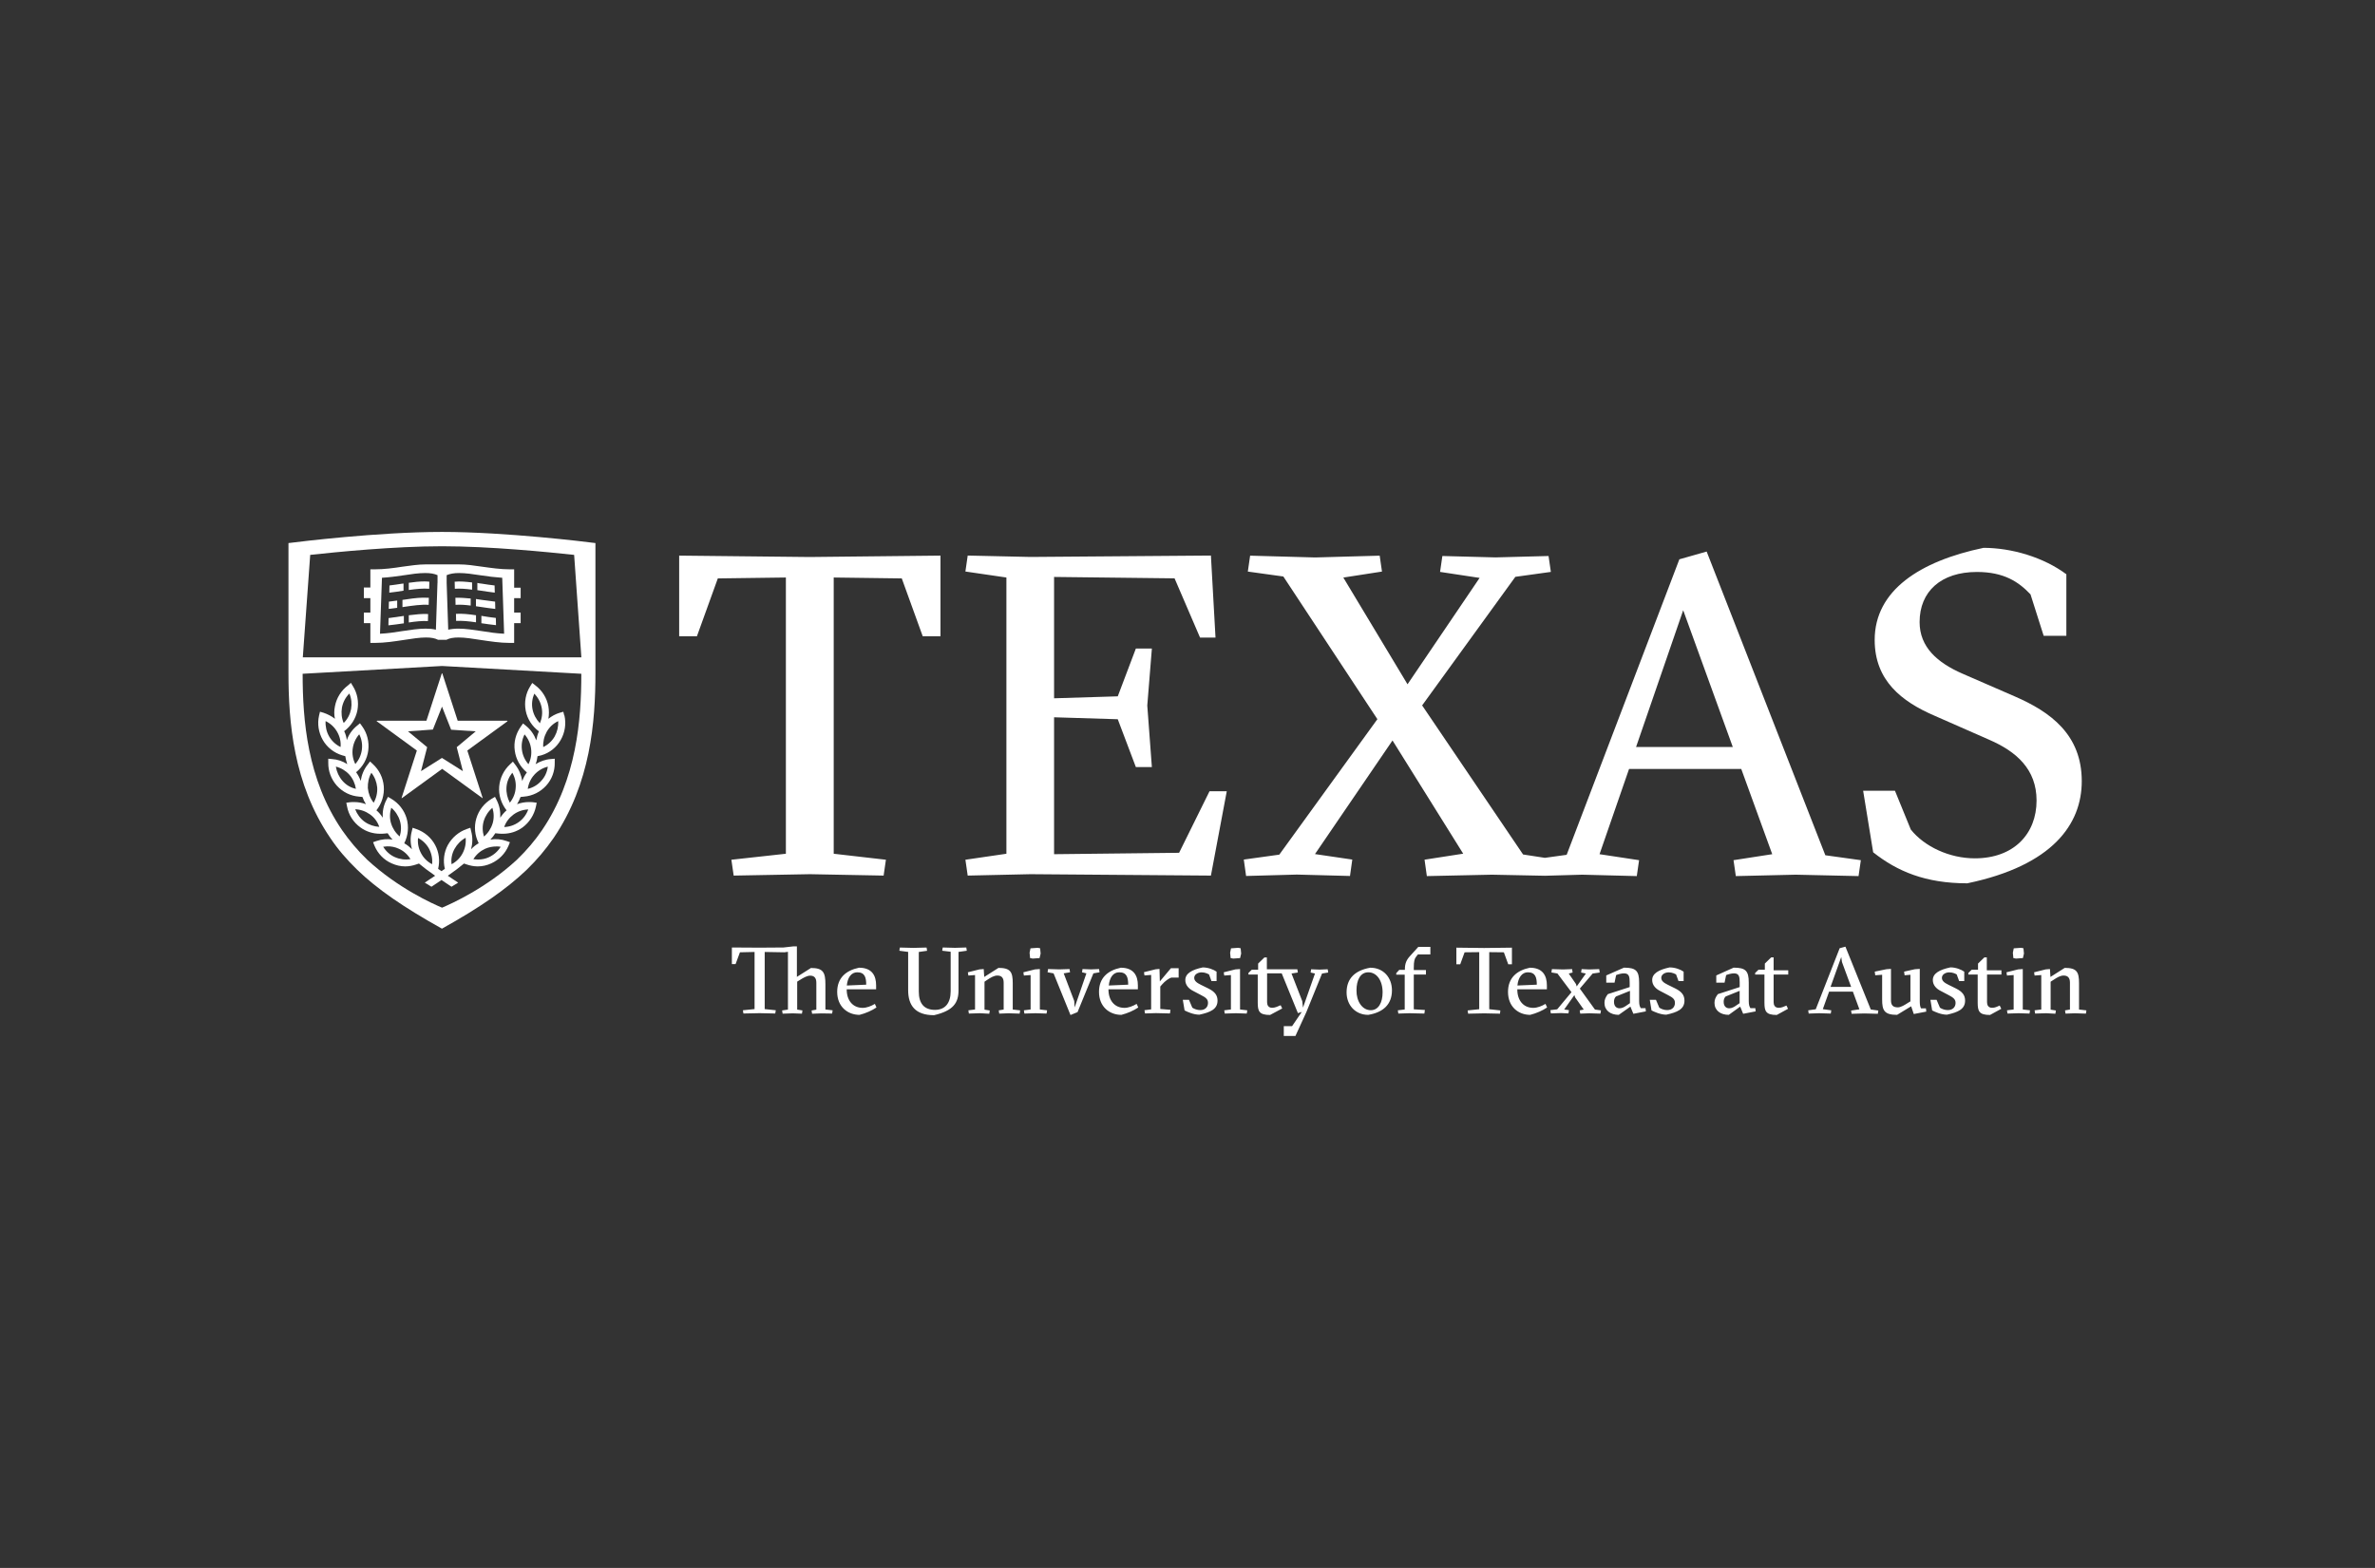 <?xml version="1.0" encoding="UTF-8"?>
<svg xmlns="http://www.w3.org/2000/svg" height="280" viewBox="0 0 424 280" width="424">
  <rect x="0" y="0" width="424" height="280" fill="#333333" stroke="none"/>
  <g fill="#fff">
    <path d="m354.08 97.84c-11.27 2.36-19.4 7.56-19.4 16.44 0 7.25 4.81 10.99 10.64 13.51l9.82 4.32c4.87 2.11 8.44 5.29 8.44 10.84 0 5.95-4.05 10.33-11.02 10.33-4.55 0-9.01-2.11-11.43-5.14l-2.83-6.93h-5.68l1.79 10.99c4.3 3.4 9.32 5.54 16.8 5.54 15.26-3.18 20.44-10.58 20.44-18.24 0-8.32-5.59-12.38-11.99-15.15l-9.33-4.06c-4.46-1.95-7.63-4.73-7.63-9.2 0-5.45 3.8-8.95 10.23-8.95 4.87 0 7.47 1.79 9.57 4l2.35 7.4h4.05v-10.99c-4.05-3.02-9.73-4.72-14.85-4.72zm-49.41.66-4.86 1.38-20.12 52.77-3.89.54-3.89-.6-18.02-26.62 16.64-22.96 6.34-.88-.41-2.84-9.48.25-9.48-.25-.41 2.84 7.06 1.07-12.87 19-11.46-19.06 6.9-1.07-.41-2.84-11.52.32-11.61-.32-.41 2.84 6.34.88 16.79 25.48-17.51 24.19-6.34.88.41 2.93 9.07-.25 9.48.25.41-2.93-6.66-.98 13.84-20.29 12.62 20.22-6.9 1.07.41 2.93 11.61-.25 9.48.19 6.66-.19 9.73.25.41-2.84-7.06-1.07 5.27-15.22h20.03l5.53 15.22-6.91 1.07.41 2.84 10.7-.25 11.21.25.41-2.84-6.34-.88-21.19-54.24zm-183.42.72v14.4h3.17l3.73-10.33 12.15-.16v49.33l-9.73 1.07.41 2.83 13.62-.25 13.15.25.41-2.83-9.32-1.07v-49.33l12.15.16 3.74 10.33h3.17v-14.4l-23.36.25zm51.51 0-.41 2.84 7.32 1.07v49.33l-7.32 1.07.41 2.83 11.21-.25 32.21.25 2.83-15.06h-3.08l-5.43 10.99-22.32.25v-24.45l11.37.35 3.23 8.54h2.86l-.82-10.99.82-10.17h-2.86l-3.23 8.53-11.37.35v-21.67l21.51.25 4.55 10.58h2.76l-.82-14.65-32.21.25-11.21-.25zm127.74 9.77 8.85 24.41h-17.27l8.41-24.41zm-158.77 60-1.86.21-4.24.03-4.97-.03v2.97h.66l.78-2.11 2.61-.06v10.2l-2.08.21.09.58 2.89-.06 2.79.06.1-.58-1.98-.21v-10.2l3.52.06.63-.09v10.32l-1.04.15.09.58 1.82-.06 1.63.06.09-.58-.94-.15v-4.99l.5-.31c.63-.4 1.29-.76 1.82-.76.69 0 1.1.37 1.1 1.26v4.81l-.85.15.09.58 1.63-.06 1.95.03.09-.58-1.29-.15v-4.47c0-2.14-.38-2.94-2.58-2.94l-2.51 1.59v-5.45h-.6zm187.74.06-1.04.28-4.27 10.9-1.35.19.09.58 1.86-.06 2.08.06.09-.58-1.51-.21 1.13-3.15v.03h4.24l1.16 3.15-1.48.22.09.58 2.29-.06 2.39.06.09-.58-1.35-.19-4.52-11.21zm-76.28.06-1.44 1.59c-.63.67-.94 1.34-.94 2.35v.15h-1.01l-.53.58v.27h1.51v6.22l-1.23.15.09.58 1.98-.06 2.67.06.09-.64-1.98-.12v-6.21h2.17v-.8h-2.17v-.43c0-1.1.13-1.59.38-1.9l.35-.46h2.23v-1.35h-2.17zm-92.54.09-.09.58 1.57.21v6.83c0 2.69 1.23 4.47 4.62 4.47 3.46-.8 4.37-2.23 4.37-4.44v-6.86l1.48-.21-.09-.58-2.01.06-2.2-.06-.09.58 1.51.18v7.04c0 2.17-1.01 3.34-2.8 3.34-1.98 0-2.89-1.19-2.89-3.27v-7.07l1.48-.21-.09-.58-2.36.06-2.39-.06zm99.35.03v2.97h.69l.78-2.14 2.61-.03v10.19l-2.07.22.09.58 2.89-.06 2.8.06.06-.58-1.98-.22v-10.19l2.61.03.78 2.14h.66v-2.97l-4.96.06-4.97-.06zm-74.77.03-1.26.09-.16.79.09.95.47.09 1.22-.09.19-.8-.09-.95-.47-.09zm35.8 0-1.26.09-.16.79.09.95.47.09 1.22-.09.19-.8-.09-.95-.47-.09zm139.74 0-1.26.09-.16.79.09.95.47.09 1.23-.09.19-.8-.09-.95-.47-.09zm-32.06 1.62.13.92 1.64 4.44h-3.68l1.92-5.36zm-102.97.09-1.13 1.1v1.1h-1.13l-.6.58v.28h1.66v5.02c0 1.53.25 2.2 2.2 2.2l2.17-1.16-.28-.58c-.47.21-1.01.46-1.51.46-.72 0-.91-.52-.91-1.01v-5.14h2.61l2.89 7.1.69-.21-1.73 2.54h-1.48v1.75h2.08l1.95-4.26 2.8-6.89 1.1-.18-.09-.58-1.45.06-1.51-.06-.09.58.78.18-2.14 6.09-.13-1.16-1.92-4.93 1.13-.18-.09-.58h-5.44v-2.11h-.44zm90.46 0-1.13 1.1v1.1h-1.13l-.6.58v.28h1.66v5.02c0 1.53.25 2.2 2.2 2.2l2.01-1.1-.28-.58c-.5.21-.88.4-1.38.4-.72 0-.91-.52-.91-1.01v-4.93h2.61v-.76h-2.61v-2.3zm38.06 0-1.13 1.1v1.1h-1.13l-.6.58v.28h1.67v5.02c0 1.53.25 2.2 2.2 2.2l2.01-1.1-.28-.58c-.47.21-.85.4-1.35.4-.72 0-.91-.52-.91-1.01v-4.93h2.57v-.76h-2.61v-2.3zm-139.51 1.78c-2.01.43-3.14 1.1-3.14 2.27 0 .95.69 1.59 1.44 1.96l1.35.71c.91.46 1.26.77 1.26 1.41 0 .7-.47 1.28-1.38 1.28-.53 0-1.04-.18-1.42-.43l-.6-1.41h-1.1l.32 1.9c.47.24 1.57.76 2.64.76 1.98-.43 3.24-.98 3.24-2.51 0-.95-.47-1.59-1.64-2.17l-1.32-.65c-.75-.37-1.2-.7-1.2-1.25 0-.61.66-.98 1.32-.98s1.13.28 1.32.37l.44 1.19h.91v-1.68c-.5-.37-1.51-.76-2.45-.76zm83.35 0c-2.01.43-3.14 1.1-3.14 2.27 0 .95.69 1.59 1.45 1.96l1.35.71c.91.46 1.26.77 1.26 1.41 0 .7-.47 1.28-1.38 1.28-.53 0-1.04-.18-1.41-.43l-.6-1.41h-1.1l.31 1.9c.47.24 1.6.76 2.64.76 1.98-.43 3.24-.98 3.24-2.51 0-.95-.47-1.59-1.63-2.17l-1.32-.65c-.75-.37-1.19-.7-1.19-1.25 0-.61.66-.98 1.32-.98s1.13.28 1.32.37l.44 1.19h.91v-1.68c-.5-.37-1.51-.76-2.45-.76zm50.1 0c-2.01.43-3.14 1.1-3.14 2.27 0 .95.69 1.59 1.45 1.96l1.35.71c.88.46 1.26.77 1.26 1.41 0 .7-.47 1.28-1.38 1.28-.53 0-1.04-.18-1.41-.43l-.6-1.41h-1.1l.31 1.9c.47.24 1.57.76 2.64.76 1.98-.43 3.24-.98 3.24-2.51 0-.95-.47-1.59-1.63-2.17l-1.32-.65c-.75-.37-1.19-.7-1.19-1.25 0-.61.66-.98 1.32-.98s1.16.28 1.32.37l.44 1.19h.91v-1.68c-.51-.37-1.51-.77-2.45-.77zm-194.84.06c-2.36.49-3.9 1.84-3.9 4.32 0 2.66 1.89 4.1 3.99 4.1 1.1-.28 2.2-.76 3.02-1.32l-.28-.64c-.66.4-1.48.71-2.17.71-1.79 0-2.86-1.35-2.86-3.28v-.03h5.25v-.71c0-1.75-.75-3.15-3.05-3.15zm46.74 0c-2.36.49-3.9 1.84-3.9 4.32 0 2.66 1.88 4.1 3.99 4.1 1.1-.28 2.2-.76 3.02-1.32l-.29-.64c-.66.4-1.47.71-2.17.71-1.79 0-2.86-1.35-2.86-3.28v-.03h5.25v-.71c0-1.75-.76-3.15-3.05-3.15zm44.54 0c-2.67.46-4.24 1.87-4.24 4.41 0 2.27 1.57 4.01 3.86 4.01 2.67-.43 4.24-1.87 4.24-4.38 0-2.3-1.54-4.04-3.87-4.04zm28.48 0c-2.36.49-3.9 1.84-3.9 4.32 0 2.66 1.85 4.1 3.96 4.1 1.1-.28 2.2-.76 3.02-1.32l-.29-.64c-.66.4-1.47.71-2.17.71-1.79 0-2.86-1.35-2.86-3.28v-.03h5.28v-.71c0-1.75-.76-3.15-3.05-3.15zm16.78 0-3.14 1.38v1.29h1.48l.28-1.35c.38-.15.94-.31 1.41-.31.91 0 1.01.61 1.01 1.62v.83l-3.9 1.26c-.38.52-.6.95-.6 1.56 0 1.35 1.07 2.14 2.55 2.14l2.08-1.47.53 1.28 2.23-.43-.06-.58h-.85c-.16-.28-.29-.52-.29-1.26v-3.31c0-2.11-.57-2.66-2.73-2.66zm19.58 0-3.08 1.38v1.29h1.48l.28-1.35c.38-.15.94-.31 1.41-.31.91 0 1.01.61 1.01 1.62v.83l-3.9 1.26c-.38.52-.6.95-.6 1.56 0 1.35 1.07 2.14 2.55 2.14l2.04-1.47.53 1.28 2.23-.43-.06-.58h-.88c-.16-.28-.29-.52-.29-1.26v-3.31c0-2.11-.57-2.66-2.73-2.66zm-131.22.03-2.55 1.62-.09-1.41-.76.06-2.07.52.09.58 1.19-.09v6.15l-1.19.15.09.58 1.98-.06 1.66.09.09-.58-.94-.15v-4.99l.5-.34c.6-.4 1.2-.76 1.79-.76.72 0 1.13.37 1.13 1.26v4.81l-.88.15.09.58 1.66-.06 1.98.06.09-.58-1.32-.15v-4.68c0-2.02-.38-2.76-2.58-2.76zm190.35 0-2.55 1.62-.09-1.41-.76.06-2.07.52.09.58 1.19-.09v6.15l-1.19.15.09.58 1.98-.06 1.64.09.09-.58-.94-.15v-4.99l.53-.34c.6-.4 1.19-.76 1.79-.76.72 0 1.13.37 1.13 1.26v4.81l-.88.15.09.58 1.66-.06 1.98.06.09-.58-1.32-.15v-4.68c0-2.02-.37-2.76-2.57-2.76zm-159.57.06-1.98 2.36-.06-2.23-.69.06-2.08.52.09.58 1.19-.09v6.15l-1.19.15.09.58 1.95-.06 2.51.06.09-.65-1.82-.15v-4.01l.35-.4c.47-.55 1.23-1.1 1.64-1.19h1.29v-1.68zm128.58.12-.85.06-2.08.43.09.65 1.23-.09v4.41c0 1.96.38 2.75 2.67 2.75l2.51-1.53.47 1.38 2.23-.43-.06-.58h-.88c-.13-.28-.22-.52-.22-1.26v-5.79l-.88.06-1.92.43.09.65 1.04-.09v4.75l-.35.21c-.66.43-1.35.86-1.89.86-.85 0-1.23-.37-1.23-1.25v-5.6zm-151.96.03-.88.06-2.08.52.09.58 1.2-.09v6.15l-1.2.15.09.58 1.98-.06 1.98.06.09-.58-1.29-.15v-7.23zm1.45 0-.09.58 1.07.19 3.02 7.44 1.26-.52 2.83-6.92 1.1-.19-.09-.58-1.44.06-1.51-.06-.09.58.78.19-2.1 6.09-.07-1.16-1.88-4.93 1.13-.19-.09-.58-1.82.06-1.98-.06zm34.29 0-.85.06-2.08.52.09.58 1.19-.09v6.15l-1.19.15.09.58 1.98-.06 1.95.06.09-.58-1.29-.15v-7.23zm55.66 0-.09.61 1.07.18 2.51 3.34-2.55 3.06-1.22.15.09.58 1.79-.06 1.35.06.09-.58-.85-.12 1.82-2.57.13.4 1.54 2.18-.72.15.09.58 1.63-.06 1.98.06.09-.58-1.07-.15-2.7-3.74 2.29-2.69 1.26-.18-.09-.61-1.79.06-1.35-.06-.09.61.85.18-1.64 2.3-.13-.43-1.29-1.87.69-.18-.09-.61-1.63.06-1.98-.06zm84.08 0-.85.06-2.08.52.09.58 1.19-.09v6.15l-1.19.15.09.58 1.98-.06 1.95.06.09-.58-1.29-.15v-7.23zm-208.1.58c1.35 0 1.6.92 1.6 2.21l-3.46.15c.13-1.41.79-2.36 1.86-2.36zm46.77 0c1.35 0 1.6.92 1.6 2.21l-3.46.15c.13-1.41.78-2.36 1.85-2.36zm44.47 0c1.48 0 2.55 1.44 2.55 3.58 0 1.81-.72 3.19-2.11 3.19-1.54 0-2.58-1.62-2.55-3.55 0-1.84.69-3.22 2.11-3.22zm28.48 0c1.35 0 1.6.92 1.6 2.21l-3.46.15c.13-1.41.82-2.36 1.85-2.36zm18.23 3.31v2.2l-.72.49c-.22.15-.66.43-1.13.43-.5 0-1-.31-1-1.16 0-.37.09-.7.35-.95l2.51-1.01zm19.58 0v2.2l-.72.49c-.22.15-.66.43-1.13.43-.5 0-1-.31-1-1.16 0-.37.09-.7.35-.95l2.51-1.01z"></path>
    <path d="m106.32 96.98-1.1-.13c-.16-.03-14.85-1.86-26.31-1.86s-26.15 1.83-26.31 1.86l-1.1.13v23.25c0 8.6.85 19.72 7.47 29.42 1.35 2.02 2.92 3.84 4.77 5.64l.03.03c3.58 3.47 8.35 6.74 15.13 10.52 6.78-3.78 11.52-7.06 15.13-10.52l.03-.03c1.85-1.8 3.39-3.65 4.77-5.64 6.62-9.73 7.47-20.82 7.47-29.42v-23.25zm-9.54 51.25c-1.29 1.89-2.76 3.62-4.52 5.32-5.46 5.04-11.62 7.81-13.34 8.54-1.73-.72-7.88-3.5-13.34-8.54-1.76-1.7-3.23-3.46-4.52-5.32-6.22-9.1-7.03-19.69-7.03-27.91l24.89-1.39 24.86 1.39c0 8.22-.82 18.81-7 27.91zm-17.86-30.84h-24.86l1.32-18.3c4.61-.5 15-1.54 23.54-1.54 8.54 0 18.93 1.04 23.58 1.54l1.29 18.3h-24.86z"></path>
    <path d="m62.68 121.93v.01h.01z"></path>
    <path d="m67.3 128.83 7.12 5.2-2.73 8.47s0 .03.03.03h.03l7.19-5.23 7.19 5.23h.03s.03-.06 0-.06l-2.73-8.44 7.13-5.2s.06-.03.03-.09c0-.03-.03-.03-.06-.03h-8.82l-2.73-8.41s-.03-.06-.06-.06-.06.03-.06.06l-2.73 8.41h-8.79s-.06 0-.09.03c0 .06 0 .09.06.09zm9.98 1.45 1.63-4.09s1.63 4.12 1.63 4.12l4.39.29-3.39 2.83 1.1 4.28-3.74-2.36-3.74 2.36 1.1-4.28-3.42-2.83 4.43-.32z"></path>
    <path d="m100.73 127.76-.16-.66-.66.19c-.75.22-1.41.6-2.01 1.07.13-.72.13-1.48 0-2.24-.28-1.51-1.13-2.84-2.35-3.75l-.53-.41-.35.57c-.82 1.29-1.1 2.84-.82 4.35s1.13 2.81 2.36 3.72c-.22.5-.38 1.07-.47 1.61-.38-1.01-.97-1.89-1.82-2.58l-.54-.44-.41.57c-.88 1.26-1.29 2.77-1.07 4.28.19 1.51.97 2.9 2.13 3.87l.03.03c-.35.47-.63.98-.82 1.54-.16-1.04-.57-2.05-1.26-2.93l-.41-.54-.5.47c-1.13 1.04-1.82 2.46-1.95 3.97s.35 3.02 1.29 4.22l.03.03c-.44.38-.82.85-1.13 1.32.06-1.07-.13-2.14-.63-3.12l-.31-.6-.6.35c-1.32.79-2.29 2.02-2.73 3.5s-.28 3.02.41 4.41v.03c-.5.28-.97.66-1.35 1.07.28-1.04.31-2.11.03-3.18l-.16-.66-.63.22c-1.44.5-2.63 1.51-3.39 2.87-.69 1.29-.88 2.8-.53 4.25-.19.13-.41.29-.6.41-.22-.16-.41-.29-.6-.41.35-1.45.16-2.96-.53-4.25-.72-1.35-1.92-2.36-3.39-2.87l-.63-.22-.16.66c-.28 1.04-.25 2.14.03 3.18-.41-.41-.85-.79-1.38-1.07l.03-.03c.69-1.39.82-2.93.41-4.41-.44-1.48-1.41-2.71-2.73-3.5l-.6-.35-.31.6c-.5.98-.69 2.05-.63 3.12-.31-.5-.69-.95-1.13-1.32l.03-.03c.94-1.2 1.41-2.71 1.29-4.25-.13-1.54-.82-2.93-1.95-3.97l-.5-.47-.41.54c-.69.85-1.1 1.86-1.26 2.93-.19-.53-.47-1.07-.82-1.54l.03-.03c1.19-.98 1.95-2.36 2.14-3.87s-.19-3.06-1.07-4.28l-.41-.57-.53.44c-.85.69-1.48 1.58-1.82 2.58-.06-.57-.22-1.1-.47-1.61 1.22-.91 2.07-2.24 2.36-3.72.28-1.51 0-3.06-.82-4.35l-.34-.56-.5.44c-1.22.91-2.07 2.24-2.35 3.75-.16.76-.16 1.51 0 2.23-.6-.47-1.29-.82-2.01-1.07l-.66-.19-.16.66c-.35 1.51-.09 3.06.66 4.38s2.01 2.3 3.45 2.74l.57.16c.06.47.19.94.35 1.42-.82-.54-1.76-.85-2.73-.91l-.66-.06v.69c-.03 1.54.53 2.99 1.54 4.13 1.04 1.13 2.42 1.83 3.96 1.95l.6.06c.16.47.38.92.63 1.29-.66-.25-1.38-.38-2.1-.38-.25 0-.5 0-.75.03l-.66.09.13.66c.28 1.51 1.13 2.84 2.39 3.75 1.04.76 2.23 1.13 3.52 1.13.25 0 .5 0 .75-.03l.59-.06c.25.41.53.79.88 1.13-.94-.16-1.94-.06-2.85.25l-.63.22.25.63c.6 1.42 1.69 2.55 3.07 3.15.78.35 1.6.54 2.42.54.66 0 1.35-.13 1.98-.35l.47-.16c.78.66 1.66 1.32 2.89 2.18-.57.38-1.16.75-1.85 1.23l1.19.73c.66-.44 1.26-.82 1.79-1.2.53.35 1.13.76 1.79 1.2l1.19-.73c-.69-.44-1.29-.85-1.85-1.23 1.22-.85 2.1-1.51 2.89-2.18l.47.16c.63.22 1.32.35 1.98.35.85 0 1.66-.19 2.42-.54 1.38-.63 2.48-1.73 3.08-3.15l.25-.63-.63-.22c-.91-.32-1.92-.41-2.86-.25.35-.35.63-.72.88-1.13l.6.06c.25.03.5.03.75.03 1.29 0 2.48-.38 3.52-1.13 1.22-.91 2.07-2.24 2.39-3.75l.13-.66-.66-.09c-.25-.03-.5-.03-.75-.03-.72 0-1.41.13-2.1.38.25-.41.47-.85.63-1.29l.6-.06c1.54-.13 2.92-.82 3.96-1.95s1.57-2.62 1.54-4.13v-.69l-.69.06c-.97.06-1.91.41-2.73.91.19-.44.28-.94.35-1.42l.69-.16c1.48-.44 2.7-1.42 3.45-2.74s1-2.87.66-4.38zm-39.93 5.64c-.85-.41-1.57-1.07-2.04-1.89s-.69-1.8-.63-2.74c.85.41 1.57 1.07 2.04 1.89.5.85.72 1.8.63 2.74zm.25-7.06c.19-.95.63-1.8 1.32-2.49.38.88.47 1.83.31 2.77-.19.95-.63 1.8-1.32 2.49-.38-.85-.47-1.83-.31-2.77zm1.92 7.34c.13-.95.53-1.83 1.16-2.55.44.85.6 1.8.47 2.77-.13.95-.53 1.82-1.16 2.55-.44-.85-.6-1.83-.47-2.77zm-1.82 5.77c-.63-.72-1.04-1.61-1.19-2.55.91.22 1.76.73 2.39 1.42s1.04 1.61 1.19 2.55c-.91-.19-1.76-.69-2.39-1.42zm5.15-1.45c.6.76.94 1.64 1.04 2.61.06.98-.16 1.92-.63 2.74-.6-.76-.94-1.64-1.04-2.61-.03-.98.16-1.92.63-2.74zm-1.19 8.76c-.78-.57-1.35-1.35-1.7-2.24.94.03 1.85.35 2.64.91s1.35 1.32 1.66 2.23c-.91-.06-1.82-.35-2.61-.91zm4.71.29c-.28-.91-.25-1.89.03-2.81.72.6 1.26 1.42 1.54 2.33s.25 1.89-.03 2.8c-.72-.6-1.26-1.42-1.54-2.33zm.69 6.02c-.88-.38-1.6-1.04-2.1-1.86.24-.04.47-.06.71-.07.7-.02 1.4.11 2.06.42.88.38 1.6 1.04 2.1 1.86-.94.16-1.92.03-2.76-.35zm6.63 1.26c-.85-.44-1.54-1.13-1.98-1.98-.44-.82-.63-1.76-.53-2.71.85.44 1.54 1.13 1.98 1.95.44.85.63 1.8.53 2.74zm5.46-1.98c-.44.85-1.13 1.54-1.98 1.98-.13-.94.06-1.89.53-2.74s1.16-1.54 1.98-1.98c.09.95-.09 1.89-.53 2.74zm6.07-1.2c.24 0 .48.03.71.07-.5.82-1.22 1.45-2.1 1.86-.6.28-1.26.41-1.92.41-.28 0-.57-.03-.85-.06.5-.82 1.22-1.45 2.1-1.86.64-.28 1.34-.42 2.05-.41zm-.73-4.09c-.28.91-.82 1.73-1.54 2.33-.28-.91-.31-1.89-.03-2.8s.82-1.73 1.54-2.33c.28.91.31 1.89.03 2.81zm2.48-6.46c.06-.98.44-1.86 1.04-2.61.47.82.69 1.76.6 2.74-.06.95-.44 1.86-1.04 2.61-.44-.82-.66-1.76-.6-2.74zm3.89 3.94c-.31.88-.88 1.67-1.66 2.24s-1.7.88-2.64.91c.31-.91.91-1.67 1.66-2.23.78-.57 1.7-.88 2.64-.91zm-1.13-10.62c-.13-.95.03-1.92.47-2.77.63.72 1.04 1.61 1.16 2.55.13.95-.03 1.92-.47 2.77-.63-.72-1.04-1.6-1.16-2.55zm4.62 2.99c-.13.98-.53 1.86-1.19 2.55-.63.72-1.48 1.2-2.39 1.42.13-.95.53-1.83 1.19-2.55s1.48-1.2 2.39-1.42zm-1.41-7.75c-.66-.69-1.13-1.54-1.32-2.49s-.06-1.92.31-2.8c.66.66 1.13 1.54 1.32 2.49s.06 1.92-.31 2.8zm2.63 2.36c-.47.82-1.19 1.48-2.04 1.89-.06-.95.16-1.89.63-2.74.47-.82 1.16-1.48 2.04-1.89.06.95-.16 1.89-.63 2.74z"></path>
    <path d="m75.78 103.83c-.89 0-1.84.1-2.8.24v1.29c1.35-.19 2.57-.31 3.64-.22l.03-1.26c-.28-.03-.57-.05-.87-.05z"></path>
    <path d="m72.98 109.87v1.29c1.26-.19 2.42-.31 3.42-.25l.03-1.26c-1.07-.06-2.23.07-3.45.22z"></path>
    <path d="m72.04 105.49v-1.29c-.09.03-.16.03-.25.03-.75.13-1.51.22-2.26.32l-.03 1.29c.85-.09 1.66-.22 2.48-.35z"></path>
    <path d="m88.33 105.84-.03-1.29c-.75-.09-1.51-.19-2.26-.32-.28-.03-.53-.06-.82-.13v1.29c.22.03.41.06.63.09.82.13 1.63.25 2.48.35z"></path>
    <path d="m71.82 110.03c-.82.13-1.63.25-2.45.35l-.03 1.29c.91-.09 1.82-.22 2.7-.35h.06v-1.32h-.06c-.09 0-.16.03-.22.03z"></path>
    <path d="m70.9 107.25h-.03c-.47.06-.97.13-1.44.19l-.03 1.29 1.51-.19v-1.29z"></path>
    <path d="m75.45 106.73c-1.14.03-2.35.21-3.6.4v1.29c.06 0 .09 0 .16-.03 1.7-.25 3.23-.47 4.52-.38l.03-1.26c-.36-.02-.73-.03-1.11-.02z"></path>
    <path d="m88.39 107.44c-.78-.09-1.57-.22-2.35-.31-.35-.06-.72-.1-1.07-.16v1.29c.28.03.6.09.88.13.85.13 1.7.25 2.57.35l-.03-1.29z"></path>
    <path d="m81.4 109.62s.03 1.26.03 1.26c1.04-.06 2.26.06 3.55.25v-1.26c-1.26-.19-2.48-.32-3.58-.25z"></path>
    <path d="m86.07 110s-.06 0-.13-.03v1.32h-.03c.85.13 1.73.25 2.64.35l-.03-1.29c-.85-.09-1.66-.22-2.45-.35z"></path>
    <path d="m92.95 106.81v-1.86h-1.16v-3.28h-.78c-1.66 0-3.33-.25-4.93-.47-1.48-.22-2.86-.41-4.11-.41h-6.03c-1.29 0-2.67.22-4.11.41-1.6.25-3.26.47-4.93.47h-.78v3.25h-1.16v1.89h1.16v2.58h-1.16v1.89h1.16v3.53h.78c1.79 0 3.55-.28 5.21-.53 1.44-.22 2.79-.44 3.92-.44.94 0 1.63.13 2.17.41h1.51c.53-.28 1.22-.41 2.17-.41 1.16 0 2.51.22 3.92.44 1.7.25 3.45.53 5.21.53h.78v-3.53h1.16v-1.89h-1.16v-2.58zm-14.85-2.71-.28 8.35c-.53-.13-1.13-.19-1.82-.19-1.29 0-2.7.22-4.18.44-1.32.22-2.67.41-3.98.47l.35-9.99c1.32-.09 2.57-.25 3.83-.44 1.41-.22 2.73-.41 3.89-.41.91 0 1.63.12 2.2.38v1.39zm7.91 8.6c-1.48-.22-2.89-.44-4.17-.44-.69 0-1.29.07-1.82.19l-.28-8.35v-1.39c.6-.25 1.29-.38 2.2-.38 1.16 0 2.48.19 3.89.41 1.22.19 2.51.35 3.83.44l.34 9.99c-1.32-.06-2.67-.25-3.99-.47z"></path>
    <path d="m84.28 105.3v-1.29c-.55-.06-1.08-.12-1.6-.15-.52-.03-1.02-.03-1.51.02l.03 1.26c.91-.06 1.94 0 3.07.16z"></path>
    <path d="m84.03 108.14v-1.26c-.97-.09-1.88-.16-2.73-.13l.03 1.26c.82-.06 1.72 0 2.7.13z"></path>
  </g>
</svg>
